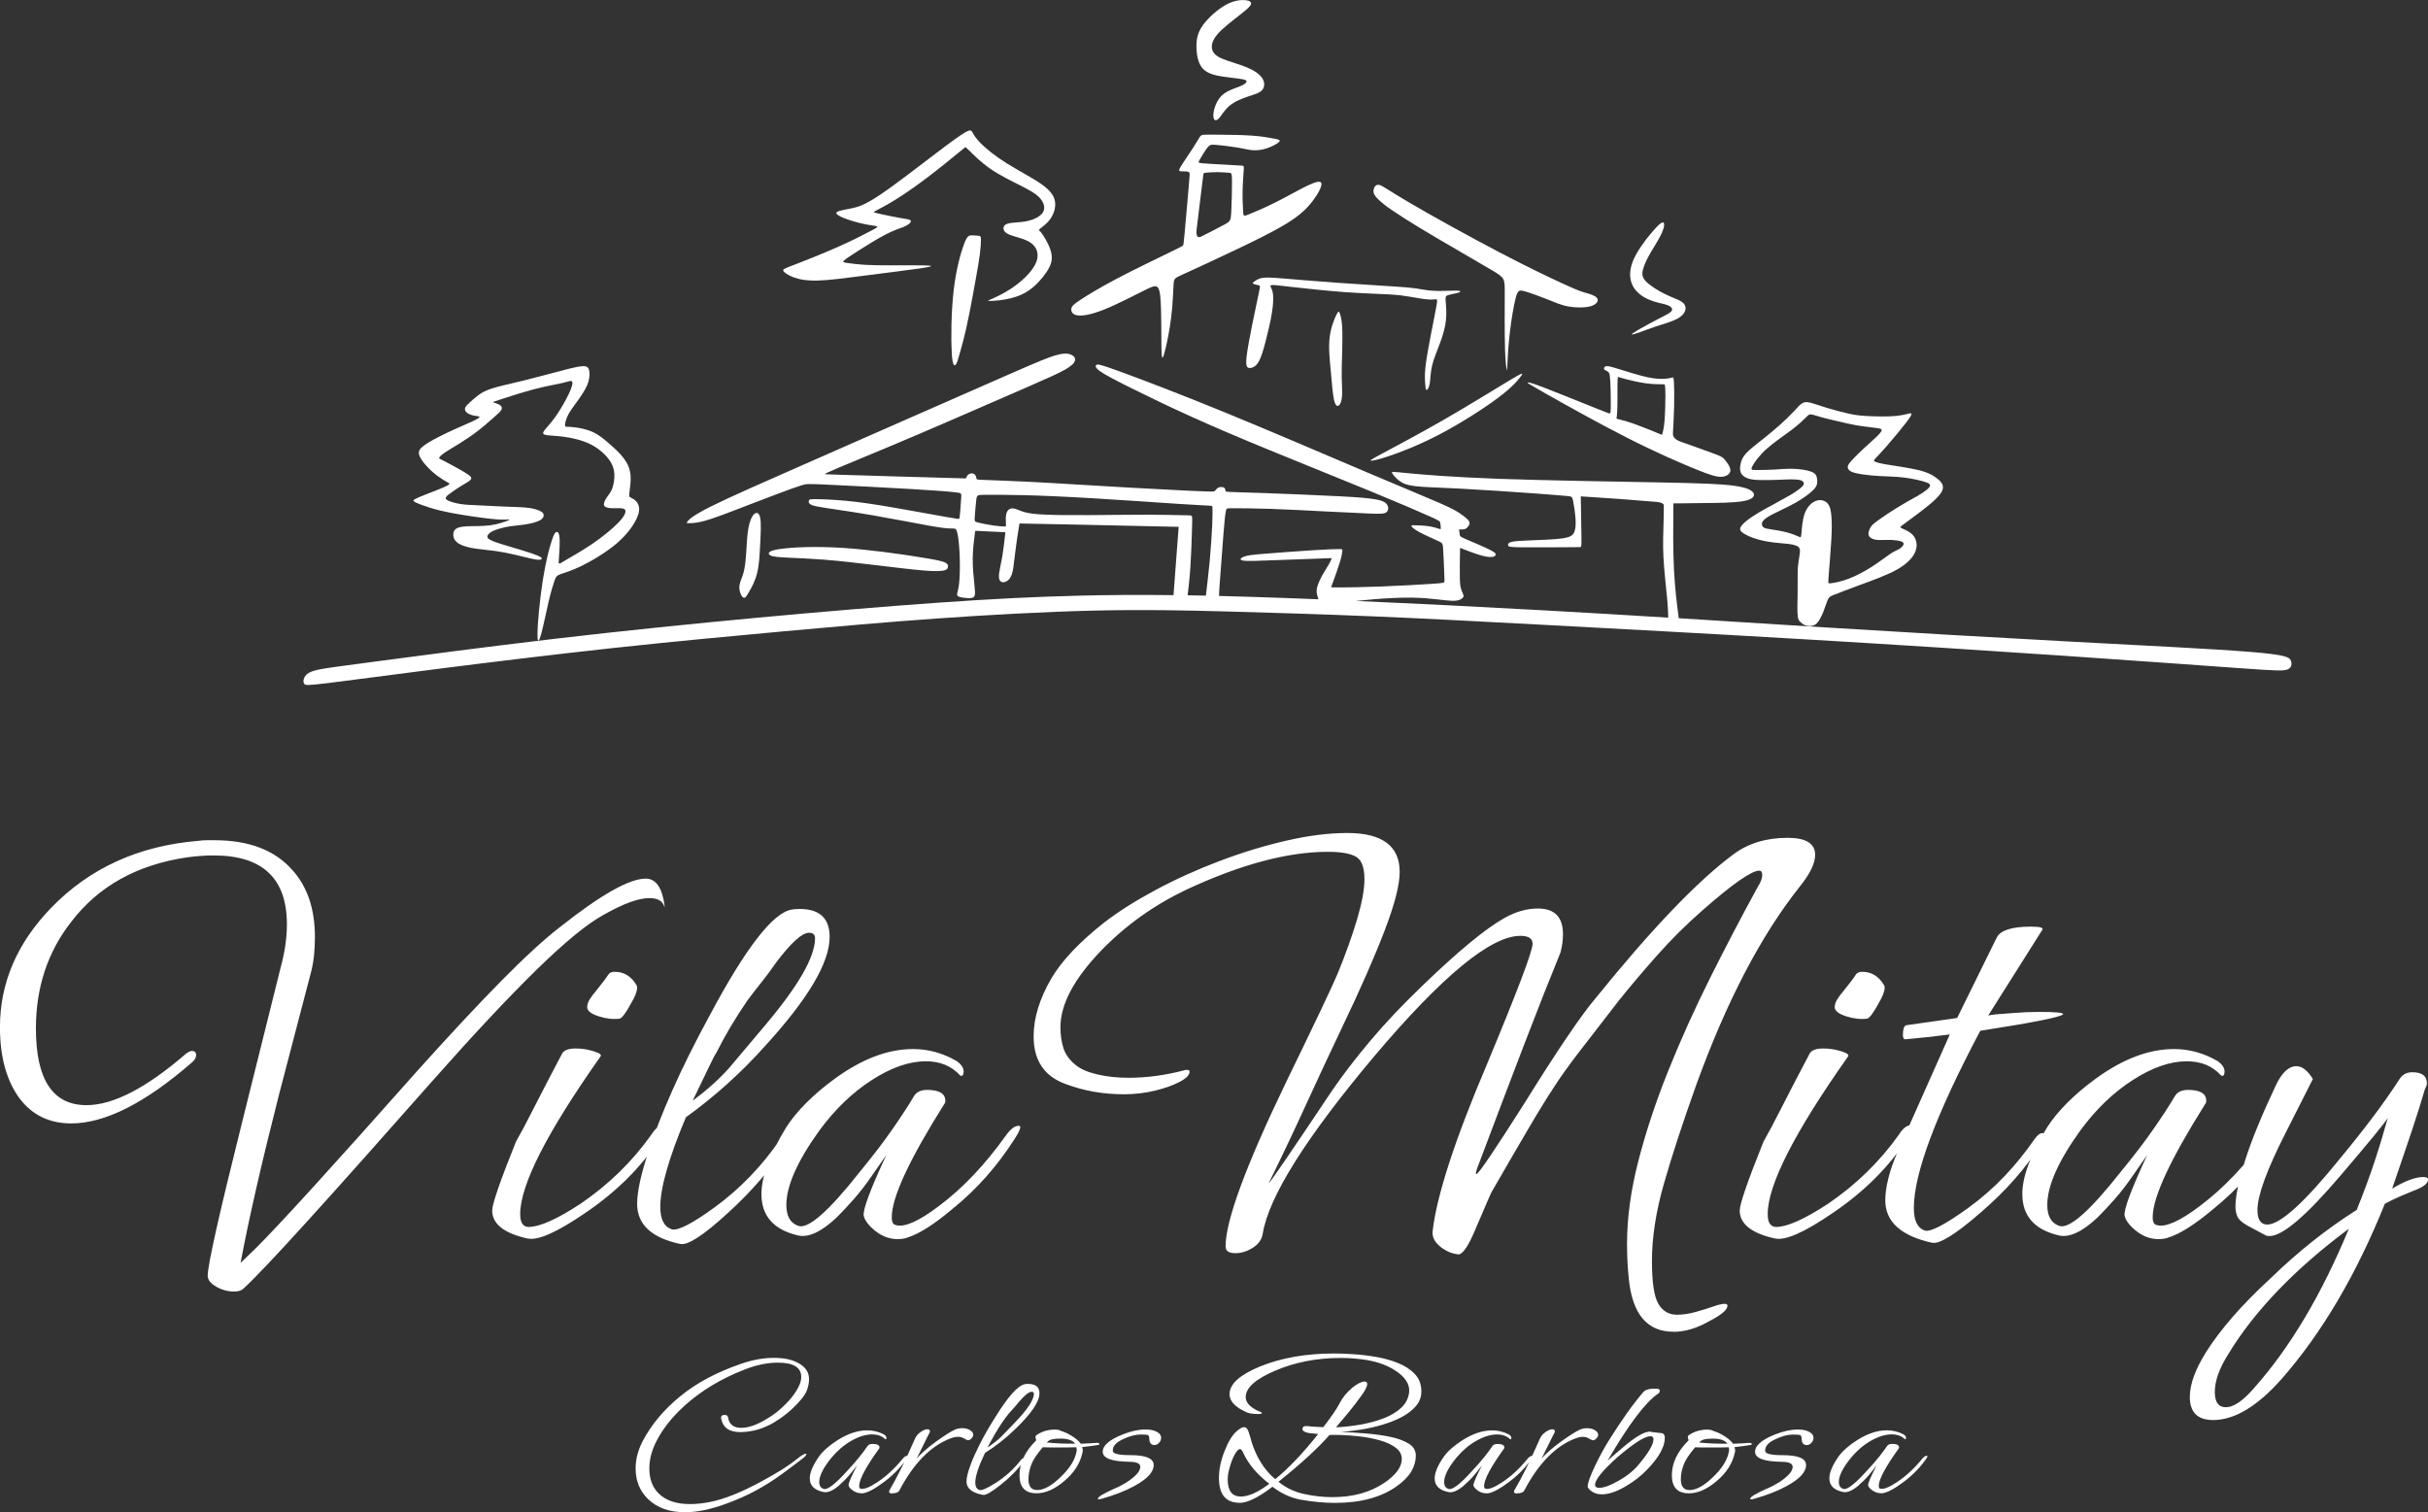 <?xml version="1.0" encoding="UTF-8"?>
<svg id="Camada_1" data-name="Camada 1" xmlns="http://www.w3.org/2000/svg" viewBox="0 0 648.94 404.21">
  <rect x="0" y="0" width="648.94" height="404.21" fill="#333333" stroke="none"/>
  <defs>
    <style>
      .cls-1, .cls-2 {
        fill: #fff;
        stroke-width: 0px;
      }

      .cls-2 {
        fill-rule: evenodd;
      }
    </style>
  </defs>
  <path class="cls-1" d="m594.89,376.16c2.06,0,4.56-1.68,7.49-5.05,9.66-10.85,18.13-25.07,25.4-42.66-14.44,10.75-25.18,21.92-32.24,33.54-2.39,3.8-3.58,7.16-3.58,10.09,0,2.71.98,4.07,2.93,4.07m-3.42,3.42c-4.12,0-6.19-2.06-6.19-6.19,0-3.36,1.46-7.38,4.4-12.05,1.85-2.93,4.21-6.05,7.08-9.36,2.88-3.31,6.32-6.81,10.34-10.5,7.16-6.95,14.76-12.97,22.79-18.07,1.84-4.56,3.45-8.9,4.8-13.02,1.36-4.12,2.52-7.98,3.5-11.56-.76,1.3-4.94,6.4-12.54,15.3-9.23,10.85-15.58,16.28-19.05,16.28-.43,0-.76-.05-.98-.16l-4.88-2.6c-1.52-.87-2.44-1.71-2.77-2.52-.33-.81-.49-1.66-.49-2.52,0-2.93.87-7.11,2.61-12.54,1.74-5.43,4.45-12.05,8.14-19.86,1.63-3.47,3.47-5.21,5.54-5.21,1.52,0,2.98,1.14,4.4,3.42l-7.16,14.16c-5.1,9.99-7.65,16.93-7.65,20.84,0,2.6.87,3.91,2.61,3.91,3.47,0,9.99-5.92,19.54-17.75,3.15-3.8,6.05-7.46,8.71-10.99,2.66-3.53,5.07-6.97,7.25-10.34.76-1.09,1.85-1.63,3.26-1.63,2.61,0,3.91.98,3.91,2.93,0,.43-.16.92-.49,1.47-.87,3.04-2.04,6.76-3.5,11.15-1.47,4.4-3.23,9.58-5.29,15.55,3.47-2.06,6.24-3.09,8.3-3.09.87,0,1.3.22,1.3.65,0,1.09-1.36,2.12-4.07,3.09-1.09.43-2.25.92-3.5,1.47-1.25.54-2.58,1.19-3.99,1.95-7.6,18.89-16.77,34.46-27.51,46.73-6.51,7.38-12.64,11.07-18.4,11.07Zm-14.49-48.35c-2.17,0-4.15-.71-5.94-2.12-1.79-1.41-2.85-2.77-3.18-4.07-.33-1.52,1.68-6.95,6.02-16.28l-3.74,5.37c-1.63,2.39-3.26,4.5-4.88,6.35-1.63,1.85-3.15,3.47-4.56,4.88-4.12,3.91-7.6,5.53-10.42,4.88-6.51-1.52-9.77-5.21-9.77-11.07,0-4.67,2.23-10.64,6.68-17.91,1.41-2.17,3.2-4.34,5.37-6.51,2.17-2.17,4.67-4.29,7.49-6.35,7.27-5.32,14.27-7.98,21-7.98,4.12,0,8.03,1.09,11.72,3.26,1.19.87,1.79,1.79,1.79,2.77,0,.76-.22,1.14-.65,1.14-.11,0-.22-.05-.33-.16-2.28-2.5-5.32-3.74-9.12-3.74-4.45,0-9.28,1.68-14.49,5.05-5.21,3.36-9.88,7.87-14,13.51-5.86,8.14-8.79,14.76-8.79,19.86,0,2.93,1.03,4.78,3.09,5.54,2.6,1.09,8.14-3.74,16.61-14.49,3.47-4.23,6.38-8.03,8.71-11.4,2.33-3.36,4.21-6.24,5.62-8.63.65-1.19,1.85-1.79,3.58-1.79,3.26,0,4.88.98,4.88,2.93,0,.33-.05.54-.16.65-9.44,14.98-14.16,25.13-14.16,30.44,0,1.3.38,2.01,1.14,2.12,2.28.65,6.08-1.03,11.4-5.05,6.4-4.78,12.43-11.12,18.07-19.05,1.19-1.63,2.28-2.44,3.26-2.44.33,0,.49.11.49.33,0,.54-.49,1.57-1.47,3.09-2.28,3.58-4.8,6.95-7.57,10.09-2.77,3.15-5.83,6.08-9.2,8.79-4.78,4.02-8.68,6.51-11.72,7.49-.76.33-1.68.49-2.77.49Zm-60.56.98c-8.36-1.84-12.54-5.64-12.54-11.4,0-1.63.27-3.55.81-5.78.54-2.23,1.41-4.69,2.6-7.41l13.84-31.1c-1.63.22-3.42.43-5.37.65-1.95.22-4.12.43-6.51.65-.43,0-.65-.38-.65-1.14,0-1.52.27-2.39.81-2.61l13.68-1.95,10.58-21.49c.98-1.95,4.02-2.93,9.12-2.93,2.39,0,3.42.27,3.09.81-2.39,3.8-4.8,7.62-7.24,11.48-2.44,3.85-4.86,7.68-7.25,11.48.33-.11,1.03-.22,2.12-.33,1.09-.11,2.5-.22,4.23-.33,1.3-.11,2.55-.19,3.74-.24,1.19-.05,2.33-.08,3.42-.08,4.56,0,6.73.22,6.51.65-.76.76-8.14,2.23-22.14,4.4-11.83,22.36-17.75,38.15-17.75,47.38,0,3.37.98,5.37,2.93,6.02,1.52.43,5.37-1.57,11.56-6.02,3.58-2.6,6.84-5.45,9.77-8.55,2.93-3.09,5.59-6.38,7.98-9.85.76-1.09,1.47-1.63,2.12-1.63.43,0,.65.22.65.65s-.27,1.09-.81,1.95c-4.12,6.62-9.61,12.86-16.44,18.72-6.62,5.75-10.91,8.41-12.86,7.98Zm-42-1.14c-6.3-1.41-9.44-3.91-9.44-7.49,0-1.74,2.12-7.87,6.35-18.4,1.19-2.06,2.79-5.07,4.8-9.04,2.01-3.96,4.53-8.82,7.57-14.57.54-.87,1.74-1.3,3.58-1.3,1.63,0,3.23.24,4.8.73,1.57.49,2.2.95,1.87,1.38-14.33,20.3-21.49,34.35-21.49,42.17,0,2.28.76,3.42,2.28,3.42,2.93,0,7.54-2.06,13.84-6.19,7.49-5.1,13.78-11.23,18.89-18.4,1.09-1.74,2.17-2.61,3.26-2.61.33,0,.49.16.49.49,0,.54-.49,1.57-1.47,3.09-4.78,7.49-11.4,14.11-19.86,19.86-7.6,5.21-12.75,7.49-15.47,6.84Zm24.58-58.77c-1.74.22-3.61,0-5.62-.65-2.01-.65-3.01-1.47-3.01-2.44,0-.65.22-1.33.65-2.03.43-.71.98-1.44,1.63-2.2,1.84-2.28,2.93-3.72,3.26-4.31.33-.6.92-.9,1.79-.9,2.5,0,4.45,1.19,5.86,3.58.11.11.16.33.16.65,0,.98-.54,2.39-1.63,4.23-1.41,2.6-2.44,3.96-3.09,4.07Zm-51.77,83.68c-6.95,0-10.91-4.67-11.88-14-.33-3.15-.49-6.3-.49-9.44,0-6.95,1-14.33,3.01-22.14,2.01-7.81,4.67-15.85,7.98-24.1,3.31-8.25,7.05-16.55,11.23-24.91,4.18-8.36,8.44-16.5,12.78-24.42.76-1.19,1.14-2.23,1.14-3.09,0-.76-.27-1.14-.81-1.14-2.06,0-7.11,3.53-15.14,10.58-4.34,3.8-8.41,7.84-12.21,12.13-3.8,4.29-7.22,8.33-10.26,12.13-4.12,5.32-7.62,9.85-10.5,13.59-2.88,3.75-5.07,6.81-6.59,9.2-1.95,2.93-4.31,6.76-7.08,11.48-2.77,4.72-6,10.28-9.69,16.69-.11.11-1.57,3.47-4.4,10.09-1.85,4.45-3.36,6.68-4.56,6.68-1.84-.22-3.5-.95-4.97-2.2-1.47-1.25-2.09-2.63-1.87-4.15.54-4.67,2.01-10.69,4.4-18.07,2.39-7.38,5.75-16.17,10.09-26.37,8.14-19.54,12.21-30.28,12.21-32.24,0-1.41-1.09-2.12-3.26-2.12-7.92,0-21,10.8-39.24,32.4-18.13,21.6-28,37.34-29.63,47.21-.22,1.52-1.09,2.77-2.6,3.74-1.52.98-3.09,1.47-4.72,1.47-1.74,0-2.61-.6-2.61-1.79,0-6.84,5.32-21.33,15.96-43.47,7.92-16.28,12.59-26.1,14-29.47,2.17-5.32,3.91-10.18,5.21-14.57,1.3-4.4,1.95-7.95,1.95-10.66,0-3.15-.76-5.16-2.28-6.02-1.52-.87-4.02-1.3-7.49-1.3-10.75,0-23.34,3.36-37.77,10.09-4.34,2.06-8.41,4.45-12.21,7.16-3.8,2.71-7.38,5.81-10.75,9.28-7.16,7.49-10.75,14.27-10.75,20.35,0,2.06.27,3.93.81,5.62.54,1.68,1.63,3.18,3.26,4.48,1.3,1.09,3.23,1.93,5.78,2.52,2.55.6,5.35.9,8.38.9,4.78,0,9.66-.65,14.65-1.95.22-.11.54-.16.98-.16s.65.16.65.49c0,.87-.87,1.76-2.61,2.69-1.74.92-3.93,1.71-6.59,2.36-2.66.65-5.45.98-8.38.98-5.53,0-10.75-.92-15.63-2.77-5.64-2.06-8.47-6.3-8.47-12.7,0-4.88,1.57-10.04,4.72-15.47,2.82-4.78,7.54-9.77,14.16-14.98,3.8-2.93,8.38-5.83,13.76-8.71,5.37-2.88,11.07-5.45,17.09-7.73,6.02-2.28,11.99-4.1,17.91-5.45,5.92-1.36,11.32-2.03,16.2-2.03,9.33,0,14,3.47,14,10.42,0,3.47-1.36,8.74-4.07,15.79-2.71,7.06-6.46,15.58-11.23,25.56-3.36,7.05-6.62,14.03-9.77,20.92-3.15,6.89-6.46,13.87-9.93,20.92.11.22,5.75-8.03,16.93-24.75,2.82-4.12,6.21-8.55,10.18-13.27,3.96-4.72,8.6-9.63,13.92-14.73,9.66-9.33,17.04-15.41,22.14-18.23,2.93-1.63,5.86-2.44,8.79-2.44,4.45,0,6.68,2.28,6.68,6.84,0,1.63-.22,3.26-.65,4.88-2.71,6.62-5.92,14.73-9.61,24.34-3.69,9.61-7.92,20.76-12.7,33.46-.22.65-.33,1.09-.33,1.3,0,.11.05.16.16.16.54,0,4.78-6.24,12.7-18.72,4.45-7.16,8.28-13.11,11.48-17.83,3.2-4.72,5.73-8.17,7.57-10.34,15.09-18.67,27.41-31.53,36.96-38.59,3.91-2.93,8.74-4.4,14.49-4.4,4.88,0,7.33,1.52,7.33,4.56,0,2.28-1.41,5.16-4.23,8.63-10.31,13.02-19.48,30.61-27.51,52.75-3.69,10.31-6.59,19.18-8.71,26.62-2.12,7.43-3.17,14.3-3.17,20.59,0,5.64.57,9.44,1.71,11.4,1.14,1.95,2.79,2.93,4.97,2.93,1.52,0,3.17-.24,4.97-.73,1.79-.49,3.77-1.11,5.94-1.87.43-.11.79-.19,1.06-.24.27-.05.52-.08.73-.08.54,0,.81.16.81.49,0,1.09-1.57,2.44-4.72,4.07-3.36,1.95-6.62,2.93-9.77,2.93Zm-207.25-24.75c-2.17,0-4.15-.71-5.94-2.12-1.79-1.41-2.85-2.77-3.18-4.07-.33-1.52,1.68-6.95,6.02-16.28l-3.74,5.37c-1.63,2.39-3.26,4.5-4.88,6.35-1.63,1.85-3.15,3.47-4.56,4.88-4.12,3.91-7.6,5.53-10.42,4.88-6.51-1.52-9.77-5.21-9.77-11.07,0-4.67,2.23-10.64,6.67-17.91,1.41-2.17,3.2-4.34,5.37-6.51,2.17-2.17,4.67-4.29,7.49-6.35,7.27-5.32,14.27-7.98,21-7.98,4.12,0,8.03,1.09,11.72,3.26,1.19.87,1.79,1.79,1.79,2.77,0,.76-.22,1.14-.65,1.14-.11,0-.22-.05-.33-.16-2.28-2.5-5.32-3.74-9.12-3.74-4.45,0-9.28,1.68-14.49,5.05-5.21,3.36-9.88,7.87-14,13.51-5.86,8.14-8.79,14.76-8.79,19.86,0,2.93,1.03,4.78,3.09,5.54,2.6,1.09,8.14-3.74,16.61-14.49,3.47-4.23,6.38-8.03,8.71-11.4,2.33-3.36,4.21-6.24,5.62-8.63.65-1.19,1.85-1.79,3.58-1.79,3.26,0,4.88.98,4.88,2.93,0,.33-.05.54-.16.65-9.44,14.98-14.16,25.13-14.16,30.44,0,1.3.38,2.01,1.14,2.12,2.28.65,6.08-1.03,11.4-5.05,6.4-4.78,12.43-11.12,18.07-19.05,1.19-1.63,2.28-2.44,3.26-2.44.33,0,.49.11.49.33,0,.54-.49,1.57-1.47,3.09-2.28,3.58-4.8,6.95-7.57,10.09-2.77,3.15-5.83,6.08-9.2,8.79-4.78,4.02-8.68,6.51-11.72,7.49-.76.33-1.68.49-2.77.49Zm-54.87-36.96c3.91-2.93,7.16-5.86,9.77-8.79l9.61-11.4c8.9-10.53,13.35-18.29,13.35-23.28,0-.98-.54-1.46-1.63-1.46-1.84,0-4.78,2.66-8.79,7.98-1.19,1.74-2.44,3.42-3.74,5.05-1.3,1.63-2.61,3.31-3.91,5.05-1.63,2.39-3.12,4.72-4.48,7-1.36,2.28-2.63,4.61-3.83,7-.33.43-1,1.74-2.04,3.91-1.03,2.17-2.47,5.16-4.31,8.95Zm-3.26,38.26c-7.71-1.63-11.56-5.21-11.56-10.75,0-3.26,1.03-7.98,3.09-14.16,1.52-4.67,3.61-10.01,6.27-16.04,2.66-6.02,6-12.73,10.01-20.11,9.66-18.13,16.99-27.57,21.98-28.33.43-.11,1.14-.16,2.12-.16,5.32,0,7.98,2.5,7.98,7.49,0,6.84-5.75,16.55-17.26,29.14-6.4,7.16-13.46,13.51-21.16,19.05-4.56,10.85-6.84,18.83-6.84,23.93,0,3.36,1.03,5.37,3.09,6.02,1.63.43,5.43-1.52,11.4-5.86,6.84-4.99,12.7-11.07,17.58-18.23.76-1.09,1.46-1.63,2.12-1.63.43,0,.65.22.65.65s-.27,1.09-.81,1.95c-4.12,6.62-9.5,12.92-16.12,18.89-6.4,5.86-10.58,8.57-12.54,8.14Zm-40.86-1.46c-6.3-1.41-9.44-3.91-9.44-7.49,0-1.74,2.12-7.87,6.35-18.4,1.19-2.06,2.79-5.07,4.8-9.04,2.01-3.96,4.53-8.82,7.57-14.57.54-.87,1.74-1.3,3.58-1.3,1.63,0,3.23.24,4.8.73,1.57.49,2.2.95,1.87,1.38-14.33,20.3-21.49,34.35-21.49,42.17,0,2.28.76,3.42,2.28,3.42,2.93,0,7.54-2.06,13.84-6.19,7.49-5.1,13.78-11.23,18.89-18.4,1.09-1.74,2.17-2.61,3.26-2.61.33,0,.49.16.49.49,0,.54-.49,1.57-1.47,3.09-4.78,7.49-11.4,14.11-19.86,19.86-7.6,5.21-12.75,7.49-15.47,6.84Zm24.58-58.77c-1.74.22-3.61,0-5.62-.65-2.01-.65-3.01-1.47-3.01-2.44,0-.65.22-1.33.65-2.03.43-.71.98-1.44,1.63-2.2,1.84-2.28,2.93-3.72,3.26-4.31.33-.6.92-.9,1.79-.9,2.5,0,4.45,1.19,5.86,3.58.11.11.16.33.16.65,0,.98-.54,2.39-1.63,4.23-1.41,2.6-2.44,3.96-3.09,4.07Zm-103.06,72.94c-1.63,0-3.2-.43-4.72-1.3-1.52-.87-2.28-1.84-2.28-2.93,0-2.82,3.09-16.61,9.28-41.35l10.26-41.19c1.09-4.02,1.63-7.81,1.63-11.4,0-12.26-6.51-18.4-19.54-18.4-2.17,0-4.5.16-7,.49-13.46,1.95-23.82,7.71-31.1,17.26-6.3,8.03-9.44,17.53-9.44,28.49,0,13.68,4.5,20.51,13.51,20.51,7.16,0,16.06-4.61,26.7-13.84.65-.43,1.14-.65,1.47-.65.76,0,1.14.38,1.14,1.14,0,.65-.38,1.3-1.14,1.95-12.48,10.85-23.23,16.28-32.24,16.28-5.75,0-10.31-2.17-13.68-6.51-3.58-4.78-5.37-11.18-5.37-19.21,0-11.83,4.56-22.47,13.68-31.91,10.31-10.64,23.44-16.61,39.4-17.91.76-.11,1.47-.16,2.12-.16h2.12c9.23,0,16.17,2.66,20.84,7.98,4.02,4.45,6.02,10.42,6.02,17.91,0,1.63-.08,3.26-.24,4.88-.16,1.63-.46,3.26-.9,4.88l-8.47,32.4c-4.67,18.34-8.09,33.32-10.26,44.93l4.23-4.07c3.15-3.15,8.3-8.66,15.47-16.52,7.16-7.87,16.28-18.04,27.35-30.53,8.57-9.55,16.04-17.56,22.39-24.01,6.35-6.46,11.69-11.37,16.04-14.73,10.85-8.57,18.45-12.86,22.79-12.86,2.71,0,4.4,2.39,5.05,7.16v.49c-.43-1.63-1.79-2.44-4.07-2.44-2.93,0-7.05,1.52-12.37,4.56-4.34,2.39-10.28,7.27-17.83,14.65-7.54,7.38-16.74,17.2-27.6,29.47-13.89,15.74-25.04,28.25-33.46,37.53-8.41,9.28-14.14,15.33-17.18,18.15-.54.54-1.41.81-2.6.81Z"/>
  <path class="cls-1" d="m502.76,399.14c-.82,0-1.57-.23-2.25-.7-.68-.47-1.08-.92-1.2-1.35-.12-.5.64-2.3,2.28-5.39l-1.42,1.78c-.62.79-1.23,1.49-1.85,2.1-.62.61-1.19,1.15-1.73,1.62-1.56,1.29-2.88,1.83-3.95,1.62-2.47-.5-3.7-1.73-3.7-3.67,0-1.55.84-3.52,2.53-5.93.53-.72,1.21-1.44,2.04-2.16.82-.72,1.77-1.42,2.84-2.1,2.76-1.76,5.41-2.64,7.96-2.64,1.56,0,3.04.36,4.44,1.08.45.29.68.59.68.92,0,.25-.08.38-.25.38-.04,0-.08-.02-.12-.05-.86-.83-2.02-1.24-3.46-1.24-1.69,0-3.52.56-5.49,1.67-1.97,1.11-3.74,2.61-5.31,4.48-2.22,2.7-3.33,4.89-3.33,6.58,0,.97.39,1.58,1.17,1.83.99.36,3.08-1.24,6.29-4.8,1.32-1.4,2.42-2.66,3.3-3.77.88-1.11,1.59-2.07,2.13-2.86.25-.4.7-.59,1.36-.59,1.23,0,1.85.32,1.85.97,0,.11-.02.18-.06.22-3.58,4.96-5.37,8.32-5.37,10.08,0,.43.14.66.43.7.86.22,2.3-.34,4.32-1.67,2.43-1.58,4.71-3.68,6.85-6.31.45-.54.86-.81,1.23-.81.12,0,.18.04.18.11,0,.18-.18.52-.56,1.03-.86,1.19-1.82,2.3-2.87,3.34-1.05,1.04-2.21,2.01-3.49,2.91-1.81,1.33-3.29,2.16-4.44,2.48-.29.11-.64.16-1.05.16m-34.71,1.62c-.16,0-.25-.05-.25-.16,0-.47,1.4-1.33,4.2-2.59.7-.29,1.34-.58,1.91-.89.58-.31,1.07-.58,1.48-.84,2.51-1.62,3.76-3.02,3.76-4.21,0-.9-1.01-1.35-3.02-1.35-4.69-.07-7.04-.97-7.04-2.7,0-.76.37-1.47,1.11-2.16.86-.86,2.3-1.69,4.32-2.48,2.18-.86,4.18-1.29,5.99-1.29,1.61,0,2.82.34,3.64,1.03.37.32.56.72.56,1.19,0,.5-.18.95-.56,1.35-.37.4-.78.59-1.23.59-.82,0-1.28-.48-1.36-1.46,0-.68-.12-1.08-.37-1.19-.25-.11-.9-.16-1.97-.16-1.36,0-2.88.4-4.57,1.19-2.02.9-2.96,1.98-2.84,3.24.08.72,1.65,1.08,4.69,1.08,4.16,0,6.23.88,6.23,2.64,0,1.91-1.79,3.81-5.37,5.72-2.26,1.22-5.02,2.3-8.27,3.23-.45.14-.8.22-1.05.22Zm-16.5-2.48c1.81,0,3.89-1.13,6.23-3.4,2.39-2.26,3.8-4.46,4.26-6.58.04-.18.07-.33.09-.46.02-.13.03-.24.03-.35,0-.22-.04-.43-.12-.65-.78.04-1.58.05-2.41.05h-4.72c-.68,0-1.29-.02-1.82-.05-1.65,1.94-2.67,3.5-3.09,4.69-.49,1.33-.74,2.61-.74,3.83,0,1.94.76,2.91,2.28,2.91Zm10.18-12.4c-.66-.9-1.95-1.35-3.89-1.35-1.48,0-2.45.14-2.9.43-.12.04-.25.11-.37.22-.12.11-.27.23-.43.38,2.3.25,4.83.36,7.59.32Zm-10.37,13.26c-3,0-4.5-1.62-4.5-4.85s1.48-6.33,4.44-9.27c.04-.04.02-.17-.06-.4-.08-.23-.12-.4-.12-.51,0-.22.08-.38.25-.49,1.44-1.01,3.13-1.51,5.06-1.51.54,0,.97.09,1.3.27.41.14.8.29,1.17.43.37.14.72.31,1.05.49,1.56.83,2.65,1.69,3.27,2.59,1.03-.04,1.89-.07,2.59-.11.7-.04,1.23-.07,1.6-.11h.25c.37,0,.56.13.56.38,0,.07-.08.13-.25.16-.45.07-1.04.16-1.76.27-.72.11-1.59.22-2.62.32.12.25.18.54.18.86,0,.25-.02.43-.06.54-.62,2.91-2.24,5.46-4.87,7.66-2.55,2.19-5.04,3.29-7.47,3.29Zm-23.97-1.46c1.28,0,2.98-.61,5.12-1.83,1.11-.61,2.12-1.28,3.02-2,.91-.72,1.69-1.47,2.35-2.26,2.71-3.2,4.07-5.5,4.07-6.9,0-.54-.27-.81-.8-.81-1.52,0-4.44,1.85-8.76,5.55-4.03,3.59-6.05,6.07-6.05,7.44,0,.54.35.81,1.05.81Zm.74,1.73c-1.6,0-2.84-.59-3.7-1.78-.04-.04-.06-.16-.06-.38,0-.86.64-2.64,1.91-5.34.58-1.22,1.16-2.38,1.76-3.48.6-1.1,1.2-2.15,1.82-3.15,3.46-5.57,6.58-9.97,9.38-13.21.66-.72,1.91-1.01,3.76-.86.41.04.62.2.62.49,0,.4-.14.66-.43.81-3.37,2.26-7.88,8.23-13.51,17.9.21-.18.66-.58,1.36-1.19.7-.61,1.69-1.46,2.96-2.53,3.21-2.7,5.53-4.04,6.97-4.04.29.07.68.14,1.17.19.49.05,1.07.12,1.73.19.74,0,1.11.43,1.11,1.29,0,2.41-1.6,5.27-4.81,8.57-1.65,1.69-3.52,3.15-5.62,4.37-2.43,1.44-4.57,2.16-6.42,2.16Zm-22.61-.22c-.58,0-.86-.16-.86-.49,0-.04.04-.16.12-.38,1.93-3.24,4.22-7.85,6.85-13.86.29-.65.78-1.21,1.48-1.7.7-.49,1.3-.73,1.79-.73.54,0,.76.25.68.75-.41.76-.91,1.73-1.48,2.91-.58,1.19-1.25,2.57-2.04,4.15,1.15-1.33,2.86-2.82,5.12-4.48,1.15-.83,2.15-1.51,2.99-2.05.84-.54,1.55-.93,2.13-1.19.58-.25,1.21-.38,1.91-.38.82,0,1.52.18,2.1.54.58.36.86.77.86,1.24,0,.29-.15.6-.46.94-.31.34-.63.51-.96.51-.16,0-.5-.15-1.02-.46-.51-.31-1.06-.46-1.64-.46-.62,0-1.34.16-2.16.48-5.22,2.05-9.73,6.67-13.51,13.86-.25.5-.88.76-1.91.76Zm-8.23-.05c-.82,0-1.57-.23-2.25-.7-.68-.47-1.08-.92-1.2-1.35-.12-.5.64-2.3,2.28-5.39l-1.42,1.78c-.62.79-1.23,1.49-1.85,2.1-.62.61-1.19,1.15-1.73,1.62-1.56,1.29-2.88,1.83-3.95,1.62-2.47-.5-3.7-1.73-3.7-3.67,0-1.55.84-3.52,2.53-5.93.53-.72,1.21-1.44,2.04-2.16.82-.72,1.77-1.42,2.84-2.1,2.76-1.76,5.41-2.64,7.96-2.64,1.56,0,3.04.36,4.44,1.08.45.29.68.59.68.92,0,.25-.08.38-.25.38-.04,0-.08-.02-.12-.05-.86-.83-2.02-1.24-3.46-1.24-1.69,0-3.52.56-5.49,1.67-1.97,1.11-3.74,2.61-5.31,4.48-2.22,2.7-3.33,4.89-3.33,6.58,0,.97.39,1.58,1.17,1.83.99.36,3.09-1.24,6.29-4.8,1.32-1.4,2.42-2.66,3.3-3.77.88-1.11,1.59-2.07,2.13-2.86.25-.4.7-.59,1.36-.59,1.23,0,1.85.32,1.85.97,0,.11-.02.18-.06.22-3.58,4.96-5.37,8.32-5.37,10.08,0,.43.14.66.43.7.86.22,2.3-.34,4.32-1.67,2.43-1.58,4.71-3.68,6.85-6.31.45-.54.86-.81,1.23-.81.12,0,.19.04.19.11,0,.18-.19.52-.56,1.03-.86,1.19-1.82,2.3-2.87,3.34-1.05,1.04-2.21,2.01-3.49,2.91-1.81,1.33-3.29,2.16-4.44,2.48-.29.11-.64.16-1.05.16Zm-65.62.86c2.06,0,4.59-1.13,7.59-3.4-3.37-2.62-5.72-5.45-7.04-8.46-.25-.54-.51-.81-.8-.81-.49,0-1.09.74-1.79,2.21-.54,1.22-.97,2.59-1.3,4.1-.12.58-.18,1.17-.18,1.78,0,3.06,1.17,4.58,3.52,4.58Zm24.56.16c5.35,0,9.89-1.24,13.64-3.72,3.21-2.16,4.81-4.31,4.81-6.47,0-1.22-.56-2.25-1.7-3.07-1.13-.83-2.55-1.47-4.26-1.94-1.71-.47-3.48-.81-5.31-1.02-1.83-.22-3.49-.34-4.97-.38-1.48-.04-2.51-.04-3.09,0-1.44,1.65-3.29,3.52-5.55,5.61-2.26,2.08-4.96,4.39-8.08,6.9,2.02,1.62,4.28,2.7,6.79,3.24,2.59.58,5.16.86,7.71.86Zm-24.93,1.51c-3.66,0-5.49-2.21-5.49-6.63,0-2.3.51-4.73,1.54-7.28.95-2.44,2.04-4.21,3.27-5.28.78-.68,1.42-1.02,1.91-1.02.54,0,.95.44,1.23,1.32.29.88.56,1.79.8,2.72,1.32,4.13,3.41,7.42,6.29,9.87,3.62-2.95,7.45-6.97,11.48-12.08l-2.59-.27c-1.07-.22-1.6-.58-1.6-1.08,0-.61.49-.86,1.48-.75.45.07,1.02.13,1.7.16.68.04,1.47.07,2.38.11,1.03-1.33,1.9-2.52,2.62-3.56.72-1.04,1.29-1.96,1.7-2.75.78-1.55,1.93-2.97,3.46-4.26,1.36-1.08,2.45-1.62,3.27-1.62.45,0,.68.22.68.65,0,.72-.6,1.87-1.79,3.45-.95,1.33-1.97,2.67-3.09,4.02-1.11,1.35-2.26,2.72-3.46,4.12,2.22-.11,4.44-.36,6.66-.75,2.22-.4,4.28-.96,6.17-1.7,1.89-.74,3.44-1.68,4.66-2.83,1.21-1.15,1.9-2.55,2.07-4.21.08-1.04-.19-2.03-.8-2.97-.62-.93-1.52-1.8-2.72-2.59-2.67-1.87-6.38-2.98-11.11-3.34-1.15-.11-2.37-.16-3.64-.16-6.38,0-12.22,1.13-17.52,3.4-5.27,2.23-7.9,4.58-7.9,7.06,0,1.37,1.03,2.57,3.09,3.61.82.29,1.23.5,1.23.65,0,.18-.33.27-.99.27-1.19,0-2.16-.13-2.9-.38-3.17-1.37-4.75-3-4.75-4.91,0-2.7,2.7-5.16,8.08-7.39,5.72-2.34,12.36-3.5,19.93-3.5,1.4,0,3.09.06,5.06.19,1.98.13,4.01.37,6.11.73,2.1.36,4.06.91,5.89,1.65,1.83.74,3.32,1.72,4.47,2.94,1.15,1.22,1.73,2.77,1.73,4.64,0,1.47-.48,2.78-1.45,3.91-.97,1.13-2.24,2.11-3.82,2.94-1.58.83-3.33,1.52-5.25,2.08-1.91.56-3.83.99-5.74,1.29-1.91.31-3.65.49-5.21.57,2.06.11,4.24.25,6.54.43,2.3.18,4.47.48,6.51.89,2.04.41,3.7,1.02,5,1.81,1.3.79,1.94,1.87,1.94,3.24,0,1.44-.4,2.84-1.2,4.21-.8,1.37-2.09,2.68-3.86,3.94-4.15,2.98-9.67,4.48-16.54,4.48-1.44,0-2.93-.07-4.47-.22-1.54-.14-3.14-.36-4.78-.65-2.63-.5-5.12-1.65-7.47-3.45-3.74,2.88-6.69,4.31-8.82,4.31Zm-37.61-.92c-.16,0-.25-.05-.25-.16,0-.47,1.4-1.33,4.2-2.59.7-.29,1.34-.58,1.91-.89.58-.31,1.07-.58,1.48-.84,2.51-1.62,3.76-3.02,3.76-4.21,0-.9-1.01-1.35-3.02-1.35-4.69-.07-7.03-.97-7.03-2.7,0-.76.37-1.47,1.11-2.16.86-.86,2.3-1.69,4.32-2.48,2.18-.86,4.18-1.29,5.99-1.29,1.61,0,2.82.34,3.64,1.03.37.32.56.72.56,1.19,0,.5-.18.95-.56,1.35-.37.4-.78.59-1.23.59-.82,0-1.28-.48-1.36-1.46,0-.68-.12-1.08-.37-1.19-.25-.11-.91-.16-1.98-.16-1.36,0-2.88.4-4.57,1.19-2.02.9-2.96,1.98-2.84,3.24.08.72,1.65,1.08,4.69,1.08,4.16,0,6.23.88,6.23,2.64,0,1.91-1.79,3.81-5.37,5.72-2.26,1.22-5.02,2.3-8.27,3.23-.45.14-.8.22-1.05.22Zm-16.5-2.48c1.81,0,3.89-1.13,6.23-3.4,2.39-2.26,3.8-4.46,4.26-6.58.04-.18.07-.33.09-.46.02-.13.03-.24.03-.35,0-.22-.04-.43-.12-.65-.78.04-1.58.05-2.41.05h-4.72c-.68,0-1.29-.02-1.82-.05-1.65,1.94-2.67,3.5-3.09,4.69-.49,1.33-.74,2.61-.74,3.83,0,1.94.76,2.91,2.28,2.91Zm10.18-12.4c-.66-.9-1.95-1.35-3.89-1.35-1.48,0-2.45.14-2.9.43-.12.04-.25.11-.37.22-.12.11-.27.23-.43.38,2.3.25,4.83.36,7.59.32Zm-10.37,13.26c-3,0-4.5-1.62-4.5-4.85s1.48-6.33,4.44-9.27c.04-.04.02-.17-.06-.4-.08-.23-.12-.4-.12-.51,0-.22.08-.38.25-.49,1.44-1.01,3.13-1.51,5.06-1.51.53,0,.97.09,1.3.27.41.14.8.29,1.17.43.37.14.72.31,1.05.49,1.56.83,2.65,1.69,3.27,2.59,1.03-.04,1.89-.07,2.59-.11.7-.04,1.23-.07,1.6-.11h.25c.37,0,.56.13.56.38,0,.07-.08.13-.25.16-.45.07-1.04.16-1.76.27-.72.11-1.59.22-2.62.32.12.25.18.54.18.86,0,.25-.02.43-.06.54-.62,2.91-2.24,5.46-4.87,7.66-2.55,2.19-5.04,3.29-7.47,3.29Zm-13.05-12.24c1.48-.97,2.71-1.94,3.7-2.91l3.64-3.77c3.37-3.49,5.06-6.06,5.06-7.71,0-.32-.21-.49-.62-.49-.7,0-1.81.88-3.33,2.64-.45.58-.93,1.13-1.42,1.67-.49.54-.99,1.1-1.48,1.67-.62.79-1.18,1.56-1.7,2.32-.52.75-1,1.53-1.45,2.32-.12.14-.38.58-.77,1.29-.39.72-.94,1.71-1.64,2.97Zm-1.23,12.67c-2.92-.54-4.38-1.73-4.38-3.56,0-1.08.39-2.64,1.17-4.69.58-1.55,1.37-3.32,2.38-5.31,1.01-2,2.27-4.22,3.8-6.66,3.66-6,6.44-9.13,8.33-9.38.16-.04.43-.05.8-.05,2.02,0,3.02.83,3.02,2.48,0,2.26-2.18,5.48-6.54,9.65-2.43,2.37-5.1,4.48-8.02,6.31-1.73,3.59-2.59,6.24-2.59,7.93,0,1.11.39,1.78,1.17,1.99.62.14,2.06-.5,4.32-1.94,2.59-1.65,4.81-3.67,6.66-6.04.29-.36.56-.54.8-.54.16,0,.25.07.25.22s-.1.36-.31.65c-1.56,2.19-3.6,4.28-6.11,6.25-2.43,1.94-4.01,2.84-4.75,2.7Zm-24.22-.38c-.58,0-.86-.16-.86-.49,0-.04.04-.16.12-.38,1.93-3.24,4.22-7.85,6.85-13.86.29-.65.78-1.21,1.48-1.7.7-.49,1.3-.73,1.79-.73.53,0,.76.25.68.75-.41.76-.91,1.73-1.48,2.91-.57,1.19-1.25,2.57-2.04,4.15,1.15-1.33,2.86-2.82,5.12-4.48,1.15-.83,2.15-1.51,2.99-2.05.84-.54,1.55-.93,2.13-1.19.58-.25,1.21-.38,1.91-.38.82,0,1.52.18,2.1.54.58.36.86.77.86,1.24,0,.29-.15.6-.46.94-.31.34-.63.51-.96.51-.16,0-.5-.15-1.02-.46-.51-.31-1.06-.46-1.64-.46-.62,0-1.34.16-2.16.48-5.22,2.05-9.73,6.67-13.51,13.86-.25.5-.89.76-1.91.76Zm-8.23-.05c-.82,0-1.57-.23-2.25-.7-.68-.47-1.08-.92-1.2-1.35-.12-.5.64-2.3,2.28-5.39l-1.42,1.78c-.62.79-1.23,1.49-1.85,2.1-.62.61-1.19,1.15-1.73,1.62-1.56,1.29-2.88,1.83-3.95,1.62-2.47-.5-3.7-1.73-3.7-3.67,0-1.55.84-3.52,2.53-5.93.53-.72,1.21-1.44,2.04-2.16.82-.72,1.77-1.42,2.84-2.1,2.76-1.76,5.41-2.64,7.96-2.64,1.56,0,3.04.36,4.44,1.08.45.29.68.59.68.92,0,.25-.08.38-.25.38-.04,0-.08-.02-.12-.05-.86-.83-2.02-1.24-3.46-1.24-1.69,0-3.52.56-5.49,1.67-1.97,1.11-3.74,2.61-5.31,4.48-2.22,2.7-3.33,4.89-3.33,6.58,0,.97.39,1.58,1.17,1.83.99.36,3.08-1.24,6.29-4.8,1.32-1.4,2.42-2.66,3.3-3.77.89-1.11,1.59-2.07,2.13-2.86.25-.4.7-.59,1.36-.59,1.23,0,1.85.32,1.85.97,0,.11-.02.18-.06.22-3.58,4.96-5.37,8.32-5.37,10.08,0,.43.14.66.43.7.86.22,2.3-.34,4.32-1.67,2.43-1.58,4.71-3.68,6.85-6.31.45-.54.86-.81,1.23-.81.12,0,.18.04.18.11,0,.18-.18.52-.56,1.03-.86,1.19-1.82,2.3-2.87,3.34-1.05,1.04-2.21,2.01-3.49,2.91-1.81,1.33-3.29,2.16-4.44,2.48-.29.11-.64.16-1.05.16Zm-47.23,5.07c-4.11,0-7.38-1.17-9.81-3.51-2.22-2.16-3.33-4.89-3.33-8.2,0-2.44.64-4.89,1.91-7.33,2.3-4.38,5.63-8.36,9.97-11.92,4.34-3.56,9.74-6.45,16.2-8.68,3.09-1.08,6.05-1.62,8.89-1.62s5.06.51,6.79,1.54c1.73,1.02,2.59,2.4,2.59,4.12,0,.86-.15,1.77-.46,2.72-.31.95-.94,1.95-1.88,2.99-2.26,2.62-4.92,4.76-7.96,6.42-1.56.79-3.01,1.33-4.35,1.62-1.34.29-2.6.43-3.79.43-2.92,0-4.61-1.22-5.06-3.67v-.22c0-.47.31-.7.93-.7.58,0,.89.23.93.7.33,1.83,1.48,2.75,3.46,2.75s4.15-.75,6.66-2.26c1.32-.75,2.51-1.59,3.58-2.51,1.07-.92,2.06-1.9,2.96-2.94,1.93-2.34,2.9-4.3,2.9-5.88,0-2.55-2.08-3.83-6.23-3.83-2.84,0-5.8.61-8.89,1.83-3.13,1.22-6.03,2.63-8.7,4.23-2.67,1.6-5.12,3.41-7.34,5.42-3.37,3.05-5.9,6.25-7.59,9.6-1.23,2.41-1.85,4.82-1.85,7.23,0,2.77.82,4.98,2.47,6.63,1.93,1.91,4.73,2.86,8.39,2.86.78,0,1.6-.04,2.47-.13.86-.09,1.77-.22,2.72-.4,3.91-.75,8.56-2.61,13.95-5.55,4.2-2.26,7.26-4.19,9.2-5.77,1.32-1.08,2.2-1.62,2.65-1.62.08,0,.12.04.12.11,0,.25-.27.59-.8,1.03-2.02,1.55-3.78,2.88-5.31,3.99-1.52,1.11-2.78,1.98-3.76,2.59-2.39,1.51-4.74,2.79-7.07,3.83-2.32,1.04-4.62,1.92-6.88,2.64-3.13.97-6.01,1.46-8.64,1.46Z"/>
  <path class="cls-2" d="m369.66,121.11c3.31-1.78,9.61-5.1,16.35-8.98,6.73-3.88,13.9-8.33,17.51-10.49,3.61-2.16,3.67-2.05,2.97-1.07-.7.97-2.16,2.81-6.05,5.73-3.88,2.92-10.19,6.94-15.78,9.86-5.59,2.92-10.46,4.76-13.5,5.77-3.04,1.02-4.24,1.22-4.69,1.2-.44-.01-.13-.24,3.18-2.02m62.59-11.12c.09-1.86.07-5.58.07-7.43q0-1.86.22-1.78c.23.07.69.22,1.99.56,1.3.33,3.44.85,5.32,1.11,1.87.26,3.47.26,4.27.27.81,0,.82.02.87.26.05.24.14.71.14,2.55,0,1.83-.07,5.03-.24,7.04-.17,2.01-.43,2.84-.56,3.26l-.13.42-.3-.13c-.3-.13-.91-.39-2.29-.95-1.38-.56-3.54-1.41-5.09-1.96-1.55-.55-2.51-.8-3.2-.97-.69-.17-1.11-.27-1.23-.32-.12-.05.07-.05.15-1.91Zm-19.04-4.75c4.67,2.65,13.77,7.75,21.56,11.71,7.78,3.96,14.25,6.76,18.33,8.42,4.08,1.66,5.78,2.17,7.1,2.07,1.33-.09,2.29-.79,2.3-1.73,0-.94-.93-2.13-1.48-2.8-.55-.67-.7-.82-2.96-1.67s-6.63-2.39-8.82-3.17q-2.19-.77-2.1-2.24c.08-1.47.25-4.41.32-7.18.07-2.77.03-5.37-.06-6.63-.08-1.26-.22-1.19-.5-1.09-.28.09-.72.21-1.66.29-.94.08-2.39.14-4.77-.36-2.37-.5-5.67-1.55-7.75-2.2-2.08-.64-2.95-.87-3.44-.78-.49.08-.6.48-.55.73.06.24.28.34.55.46.26.12.57.27.74.56.18.28.24.7.29,1.25.06.56.11,1.25.16,2.9.05,1.65.08,4.25.05,5.54-.04,1.29-.15,1.27-.52,1.15-.37-.12-.99-.35-4.52-1.77-3.53-1.42-9.98-4.04-13.37-5.32-3.39-1.28-3.73-1.22-3.78-1.1-.05.12.2.31,4.87,2.96Zm-56.66,1.59c-.36-1.62-.57-4.61-.86-7.66-.28-3.06-.63-6.18-.31-8.91.31-2.73,1.29-5.07,1.84-6.16.55-1.08.68-.91.89-.34.21.57.49,1.55.61,3.45.12,1.9.08,4.72.01,7.14s-.15,4.47-.12,6.4c.03,1.93.18,3.75.09,5.1-.1,1.34-.44,2.21-.87,2.53-.42.31-.92.08-1.28-1.54Zm-30.87-75.06c.67-.67,1.51-2.28,2.91-3.47,1.4-1.19,3.38-1.96,5.05-2.52,1.66-.56,3.01-.9,3.71-1.71.7-.8.76-2.06.01-3.2-.75-1.13-2.29-2.14-4.36-2.97-2.06-.83-4.65-1.49-6.32-2.21-1.68-.72-2.45-1.49-2.7-2.55-.24-1.06.04-2.41,1.53-4.1,1.49-1.69,4.19-3.73,5.98-5.13,1.79-1.41,2.68-2.18,2.87-2.77.19-.59-.33-.99-1.51-1.1-1.18-.11-3.01.06-5.16,1.23-2.15,1.18-4.62,3.35-6.05,5.29-1.43,1.94-1.84,3.63-1.85,5.72-.01,2.09.36,4.59,1.69,6.05,1.33,1.46,3.63,1.89,5.71,2.19,2.08.3,3.94.47,4.95.67,1,.2,1.15.43,1,.73-.14.3-.57.67-1.65,1.12-1.08.44-2.8.96-4.04,1.79-1.25.83-2.02,1.98-2.52,3.21-.5,1.23-.73,2.55-.59,3.34.14.79.66,1.05,1.33.37Zm-3.91,14.51c-.11.08-.13.22-.49,3.19-.36,2.97-1.07,8.76-1.42,11.65q-.35,2.89,1.18,2.12c1.53-.77,4.6-2.32,6.2-3.2,1.6-.87,1.73-1.07,1.85-3.26.12-2.19.21-6.38.2-8.47-.02-2.09-.15-2.09-.82-2.14-.68-.05-1.9-.15-3.01-.16-1.12,0-2.14.07-2.75.12-.61.05-.81.07-.92.15Zm-11.65,32.96c.36,3.39.24,10.44.31,13.81.07,3.37.35,3.04.87,1.05.52-1.99,1.3-5.66,1.73-9.22.44-3.56.54-7.03.64-8.76.1-1.73.2-1.73,2.7-2.87,2.51-1.13,7.42-3.4,12.71-5.91,5.3-2.51,10.98-5.25,14.74-7.55,3.76-2.31,5.61-4.18,7.05-6.09,1.45-1.92,2.49-3.89,2.32-4.69-.17-.8-1.57-.42-3.85.67-2.28,1.1-5.45,2.92-8.4,4.4-2.95,1.48-5.7,2.63-7.1,3.2-1.41.57-1.48.57-1.57-.64-.09-1.21-.19-3.63-.14-5.9.05-2.27.25-4.39.31-5.43.06-1.05-.01-1.02-.81-1.06-.8-.04-2.32-.14-4.35-.25-2.03-.11-4.57-.24-5.83-.35-1.26-.11-1.23-.21-.76-1.03.47-.82,1.4-2.37,2.03-3.17.64-.8.98-.85,2.42-.72,1.43.12,3.95.42,5.71.72,1.76.3,2.75.6,3.91.69,1.16.09,2.48-.04,3.86-.5,1.38-.46,2.83-1.26,3.28-1.73.45-.47-.1-.62-1.38-.87-1.28-.25-3.3-.6-5.91-.79-2.6-.19-5.8-.21-8.11-.24-2.32-.02-3.76-.05-4.57,0-.81.05-.98.17-1.32.7-.34.52-.84,1.45-1.81,2.94-.97,1.5-2.42,3.56-3.1,4.69-.69,1.12-.61,1.3-.37,1.38.24.09.64.09,1.12.09s1.06,0,1.32.2c.26.2.21.6.19.91-.03.31-.03.54-.29,3.61-.26,3.08-.79,9.01-1.06,12-.27,2.99-.3,3.04-.51,3.18-.21.14-.61.36-3.81,1.92-3.2,1.56-9.21,4.45-13.82,6.88-4.61,2.43-7.83,4.4-9.68,5.63-1.86,1.23-2.36,1.73-2.44,2.41-.09.67.24,1.52,1.6,1.74,1.36.22,3.75-.17,7.28-1.6,3.53-1.42,8.19-3.86,10.94-5.22,2.75-1.36,3.6-1.63,3.96,1.76Zm59.69-24.68c2.69,2.09,7.9,5.33,13.72,8.77,5.82,3.45,12.25,7.11,15.46,9.03,3.21,1.93,3.21,2.13,3.2,5.84-.02,3.71-.05,10.93.07,15.05.12,4.12.38,5.14.49,5.54.12.4.08.16.15-1.52.07-1.68.23-4.81.64-8.33.41-3.51,1.07-7.4,1.6-9.4.53-1.99.92-2.09,2.39-1.68,1.47.41,4.01,1.34,6.07,2.16,2.06.82,3.64,1.55,5.67,1.91,2.03.36,4.5.36,6.02-.12,1.52-.48,2.08-1.43,1.58-2.13-.49-.69-2.04-1.12-3.18-1.45s-1.86-.56-5.24-2.09c-3.38-1.53-9.41-4.37-17.57-8.64-8.16-4.27-18.45-9.97-24.23-13.37-5.79-3.4-7.07-4.48-7.96-4.7-.89-.21-1.38.45-1.55,1.25-.16.81,0,1.76,2.69,3.86Zm67.88,33.71c1.38-.8,3.8-2.12,5.55-3.03,1.75-.91,2.82-1.41,3.32-1.86.5-.45.42-.85.14-1.18-.29-.34-.79-.61-1.82-.89-1.03-.27-2.61-.55-4.23-1.26-1.62-.71-3.29-1.86-4.2-3.57-.91-1.71-1.06-3.98-.07-6.53.99-2.56,3.1-5.4,4.75-7.39,1.65-1.99,2.82-3.14,3.34-3.1.52.04.4,1.26-.31,2.84-.71,1.58-2.01,3.53-3,5.26-1,1.73-1.7,3.25-2.02,4.46-.32,1.21-.27,2.11.82,3.23,1.1,1.12,3.24,2.47,5.14,3.39,1.89.92,3.54,1.42,4.46,2.08.92.66,1.12,1.48.85,2.31-.27.82-1.02,1.65-2.48,2.36-1.46.71-3.63,1.31-5.42,1.9-1.8.59-3.22,1.16-4.3,1.55-1.08.39-1.83.59-2.03.55-.2-.04.15-.31,1.53-1.11Zm-115.38,70.94c-1.68-.04-3.3-.07-4.88-.09l.09-.76c.15-1.26.45-3.79.66-6.93.21-3.14.32-6.91.4-9.31s.11-3.44.04-3.93c-.08-.49-.26-.43-2-.46-1.73-.03-5.01-.14-9.69-.15-4.68,0-10.76.08-15.78.11-5.02.03-8.97,0-11.77-.13-2.8-.12-4.43-.33-5.71-.71-1.27-.38-2.17-.92-2.96-.96-.78-.04-1.44.43-1.71,1.33-.27.89-.16,2.21-.13,2.87.03.66-.02.65-.49.63-.48-.02-1.38-.04-2.77-.24-1.39-.2-3.28-.57-4.22-.81-.94-.24-.94-.35-.85-1.55.09-1.2.26-3.49.42-4.65.16-1.16.31-1.18,2.25-1.2,1.94-.02,5.66-.03,10.47.09,4.8.12,10.69.37,18.45.83,7.76.46,17.41,1.14,23.04,1.51,5.63.36,7.25.41,8.07.46.81.05.82.09.83.7.02.61.04,1.77-.06,4.26-.11,2.49-.35,6.29-.68,9.86-.33,3.57-.76,6.92-.95,8.64-.02.22-.04.42-.06.59Zm-236.01,19.56c-1.65.29-2.91.6-3.74,1.08-.83.48-1.22,1.13-1.37,1.7-.15.57-.07,1.05.22,1.33.28.28.76.37,6.14-.28,5.38-.65,15.66-2.05,29.33-3.79,13.68-1.74,30.75-3.83,47.04-5.6,16.29-1.76,31.79-3.2,45.88-4.49,14.09-1.28,26.76-2.42,40.68-3.4,13.91-.98,29.07-1.81,41.96-2.11,12.89-.3,23.52-.09,35.71.24,12.19.33,25.96.76,39.07,1.31,13.11.54,25.57,1.2,44.74,2.22,19.17,1.02,45.07,2.41,70.03,3.88,24.97,1.47,49.01,3.02,69.57,4.42,20.56,1.4,37.64,2.65,47.21,3.33,9.57.68,11.62.78,12.7.3,1.08-.48,1.18-1.53.8-2.38-.38-.85-1.23-1.5-10.82-2.28-9.59-.78-27.92-1.68-48.01-2.75-20.08-1.08-41.92-2.33-65.36-3.78-12.64-.78-25.76-1.63-39.39-2.47-.03-.31-.09-.74-.16-1.33-.29-2.19-.86-6.58-1.12-11.84-.26-5.26-.2-11.39-.17-14.46l.03-3.07h1.25c1.25-.03,3.74-.06,7.19-.09,3.45-.03,7.87-.06,10.36-.53,2.49-.47,3.07-1.39,2.58-2.19s-2.04-1.49-5.37-1.93c-3.34-.44-8.47-.65-20.08-.87-11.61-.23-29.7-.49-42.49-.95-12.8-.46-20.31-1.12-24.31-1.5-4-.39-4.49-.5-4.34-.1.14.4.92,1.32,1.83,2.04.92.72,1.98,1.23,4.34,1.52,2.36.29,6.03.34,12.1.66,6.06.32,14.52.89,19.85,1.28,5.33.39,7.54.59,8.71.7,1.18.11,1.32.14,1.55,1.2.23,1.06.54,3.15.66,4.8.11,1.65.03,2.85-.36,3.7-.39.85-1.07,1.33-3.24,1.63-2.16.3-5.8.42-8.47.52-2.67.1-4.36.19-5.2.46-.85.27-.85.73-.67,1,.17.27.52.36,3.45.39,2.94.03,8.47,0,11.57-.01,3.1-.01,3.75-.01,4.11-.04.36-.03.42-.09.4-2.35s-.1-6.74-.14-8.97l-.04-2.24,1.59.1c1.59.1,4.77.3,8.47.57,3.7.27,7.91.62,10.02.79q2.11.17,2.11.99c0,.82,0,2.45-.07,4.77-.07,2.32-.21,5.33-.03,8.99.19,3.65.7,7.95.97,10.91.27,2.88.3,4.48.31,5.3-10.76-.66-21.84-1.33-33.27-1.96-16.77-.93-34.29-1.81-50.22-2.5,1.53-.15,3.13-.31,4.65-.44,4.03-.34,7.52-.49,10.32-.45,2.81.04,4.94.26,6.64.45,1.71.19,2.99.34,3.95.38.96.04,1.6-.04,2.08-.21.48-.17.8-.43.98-.65.18-.22.22-.39.12-.71-.09-.32-.32-.79-.52-1.32-.2-.53-.37-1.11-.42-3-.06-1.88,0-5.07.03-6.66l.03-1.59.97.38c.97.38,2.91,1.13,4.37,1.56,1.46.43,2.44.55,3.08.5.64-.05.94-.25,1.07-.52.13-.26.09-.58-1.5-1.39-1.59-.81-4.74-2.11-6.34-2.81-1.6-.7-1.66-.79-1.72-1.14-.07-.35-.14-.95-.18-1.25q-.04-.3-.04-.29s-.01.03.21.04c.23.01.68.01,1.01-.03.33-.04.53-.13.73-.27.2-.14.4-.34.57-.59.17-.24.32-.53.3-.83-.01-.3-.19-.62-.6-1.03-.42-.42-1.07-.93-1.91-1.5-.83-.57-1.83-1.2-5.32-2.74-3.48-1.53-9.44-3.97-19.77-8.35-10.33-4.38-25.03-10.72-37.55-15.85-12.52-5.13-22.87-9.05-28.3-11.03-5.43-1.97-5.95-1.99-6.26-1.77-.31.23-.43.7.9,1.66,1.33.96,4.1,2.41,8.29,4.5,4.2,2.09,9.82,4.82,15.97,7.6,6.15,2.79,12.82,5.63,21.37,9.14,8.55,3.51,18.99,7.7,26.82,10.92,7.83,3.22,13.05,5.48,15.7,6.67,2.66,1.19,2.75,1.3,2.83,1.71.08.41.13,1.1.14,1.44,0,.34-.03.32-.55.15-.52-.17-1.52-.49-2.75-.67-1.23-.18-2.7-.22-3.56-.24-.86-.02-1.1-.02-.98.24.12.25.61.76,2.04,1.54,1.43.78,3.81,1.84,5.03,2.39,1.22.56,1.3.61,1.4,2.22.1,1.61.24,4.78.3,6.52.07,1.74.07,2.06,0,2.26-.08.2-.23.27-3.3.48-3.07.21-9.06.55-13.99.73-4.93.19-8.79.23-10.78.23s-2.1-.04-2.15-.05c-.05,0-.03,0,.44-1.26.47-1.27,1.39-3.83,1.9-5.52.51-1.69.6-2.5.64-2.93.04-.43.02-.49-.94-.49s-2.86.06-6.63.29c-3.77.24-9.4.65-12.88.93-3.48.28-4.8.43-5.74.77-.94.34-1.51.87-.4,1.07,1.1.21,3.87.09,8.11-.07,4.24-.16,9.95-.37,12.8-.47l2.85-.1-.1.26c-.1.26-.31.79-.68,1.43s-.9,1.39-1.53,2.51c-.63,1.11-1.37,2.58-1.62,3.67-.25,1.09-.03,1.81.15,2.42.07.26.14.49.21.71-6.01-.24-11.68-.45-16.88-.61-3.43-.11-6.65-.2-9.69-.28.01-.44.04-1.14.13-2.48.13-1.94.38-5.21.65-8.67.26-3.45.53-7.08.74-9.16.21-2.08.35-2.61.48-2.87.13-.26.24-.26,2.11-.26,1.87,0,5.48.02,9.89.17,4.41.15,9.61.43,14.36.68,4.76.24,9.08.45,11.82.56,2.75.11,3.92.13,4.53-.31.61-.45.65-1.36.23-2.04-.42-.68-1.3-1.12-3.14-1.45-1.84-.33-4.64-.56-9.97-.83-5.33-.27-13.19-.6-18.63-.8-5.44-.2-8.45-.28-9.95-.32q-1.51-.04-1.51-.25c0-.22-.02-.65-.35-.88-.33-.24-.99-.28-1.48-.08-.49.2-.81.66-.97.88q-.16.23-.97.21c-.81-.02-2.44-.05-6.28-.23-3.84-.18-9.91-.5-15.01-.79-5.1-.29-9.23-.53-13.7-.8-4.46-.27-9.25-.57-13.94-.8-4.7-.23-9.3-.39-11.58-.48-2.28-.09-2.25-.1-2.29-.39-.04-.29-.15-.86-.53-1.15-.37-.29-1.01-.29-1.44-.05-.43.23-.64.7-.75.94l-.11.23-3.1-.08c-3.1-.08-9.3-.25-15.57-.44-6.27-.18-12.6-.38-15.8-.48-3.21-.1-3.29-.1-3.13-.22.16-.12.56-.35,3.53-1.61,2.97-1.26,8.5-3.53,13.71-5.71,5.2-2.18,10.07-4.26,16.63-7.1,6.56-2.84,14.8-6.42,20.3-8.83,5.49-2.4,8.23-3.62,9.99-4.63,1.76-1.01,2.53-1.81,2.63-2.5.1-.7-.47-1.3-1.35-1.58-.87-.29-2.04-.26-3.97.31-1.93.57-4.62,1.69-11.17,4.55-6.55,2.85-16.97,7.44-27.25,11.96-10.29,4.53-20.45,9-30,13.2-9.54,4.2-18.47,8.12-23.41,10.58-4.94,2.46-5.89,3.46-6.34,3.98-.44.52-.38.56.2.57.57.01,1.66-.01,3.16-.34,1.51-.33,3.43-.95,7.14-2.34,3.7-1.39,9.19-3.53,12.96-4.96,3.77-1.43,5.83-2.14,7.03-2.51,1.2-.37,1.55-.39,6.89-.14,5.34.25,15.67.77,22.47,1.17,6.79.4,10.04.68,11.67.87,1.62.18,1.62.27,1.55,1.35-.08,1.08-.23,3.16-.32,4.29-.1,1.13-.14,1.3-.24,1.4-.1.1-.25.12-3.48-.45-3.23-.57-9.53-1.74-14.56-2.6-5.03-.86-8.77-1.4-12.18-1.72-3.4-.32-6.46-.43-8.05-.44-1.59-.01-1.72.08-1.82.24-.1.16-.16.4-.09.64.08.24.29.48.8.69.51.22,1.31.41,3.91.81,2.6.4,7,1.01,12.28,1.92,5.29.91,11.46,2.12,15.02,2.76,3.56.64,4.52.7,5.21.74.69.03,1.13.03,1.51.05.39.02.73.05,1.02,1.39.29,1.34.53,3.98.6,6.59.08,2.61-.01,5.19-.19,6.8-.18,1.61-.47,2.26-.52,2.7-.05.43.12.65.71.82.6.17,1.61.3,2.39.31.78.01,1.32-.1,1.55-.58.23-.49.14-1.35-.04-3.11-.18-1.75-.47-4.4-.44-6.93.02-2.53.35-4.96.51-6.17l.16-1.21,1.34.06c1.34.07,4.03.19,5.37.26l1.34.06-.12,1.1c-.12,1.1-.36,3.31-.67,5.19-.31,1.87-.7,3.41-.86,4.54-.15,1.13-.06,1.84.28,2.22.35.38.95.42,1.55.15.6-.27,1.18-.86,1.55-1.95.37-1.09.52-2.7.75-4.6.23-1.91.53-4.11.76-5.66.23-1.55.38-2.44.46-2.88.08-.44.08-.44.08-.45t2.43.05c2.43.05,7.29.14,14.38.29,7.09.15,16.41.36,21.07.46l4.66.1-.24,3.12c-.24,3.12-.71,9.35-.94,12.47l-.2,2.67c-9.65-.12-17.45-.05-24.95.13-12.42.3-23.99.9-38.04,1.89-14.04.99-30.56,2.38-47.88,3.98-17.32,1.61-35.44,3.44-54.03,5.61-18.6,2.18-37.67,4.7-48.23,6.11-10.56,1.4-12.6,1.68-14.25,1.98Zm122.34-32.04c3.14-.45,9.21-.75,16.47-.29,7.26.46,15.7,1.68,20.62,2.47,4.92.78,6.31,1.13,7.01,1.52.7.39.7.81.62,1.18-.07.37-.22.7-1.1.88-.87.19-2.47.24-5.5-.01-3.04-.25-7.52-.8-12.28-1.37-4.76-.57-9.79-1.17-14.34-1.52-4.56-.35-8.64-.45-11.07-.61-2.43-.16-3.2-.39-3.49-.8-.29-.41-.09-1.01,3.05-1.46Zm-7.06-9.33c-.64.59-1.21,1.93-1.54,3.77-.34,1.84-.44,4.18-.57,6.29-.14,2.1-.31,3.97-.68,5.42-.37,1.44-.95,2.47-1.12,3.44-.17.97.05,1.89.34,2.53.29.64.64.98.95.95.31-.04.59-.46,1.22-1.54.64-1.08,1.63-2.83,2.19-5.08.56-2.25.68-5.02.82-7.77.14-2.75.29-5.49.01-6.95-.27-1.46-.97-1.63-1.61-1.05Zm131.57-41.67c.2-2.11.92-5.87,1.53-8.91.61-3.04,1.11-5.36,1.46-6.99.35-1.63.55-2.58.6-3.05.05-.47-.05-.47-.46-.56-.41-.09-1.13-.26-1.37-.42-.24-.16.01-.31.42-.6.41-.29.98-.71,1.93-.9.95-.19,2.27-.14,5.57.12,3.3.26,8.59.74,14.55,1.16,5.96.42,12.59.8,16.39,1.07,3.8.27,4.77.45,5.93.65,1.16.2,2.51.42,4.35.46,1.85.04,4.19-.11,5.34-.07,1.15.04,1.1.26.6.46-.5.2-1.45.37-2.13.52-.69.15-1.11.27-1.32.5-.21.22-.21.55-.12,1.63.09,1.08.26,2.93.05,4.86-.21,1.93-.81,3.95-1.57,6.01-.76,2.06-1.68,4.15-2.13,6.05-.45,1.89-.42,3.59-.62,4.75-.2,1.16-.62,1.78-.86,1.76-.24-.03-.29-.7-.36-1.66-.07-.96-.17-2.21.06-4.41.24-2.21.81-5.37,1.43-8.58.62-3.2,1.3-6.45,1.56-8.05.26-1.61.11-1.58-.32-1.53-.44.05-1.16.12-2.39,0-1.23-.12-2.98-.45-4.53-.71s-2.89-.46-5.63-.61c-2.74-.15-6.88-.25-11.79-.61-4.91-.36-10.6-.98-14.04-1.37-3.44-.39-4.64-.54-5.22-.51-.59.02-.56.22-.4.56.16.34.46.81.59,1.88.12,1.07.07,2.74-.29,5-.36,2.26-1.03,5.1-1.67,7.55-.64,2.46-1.23,4.53-2.01,5.72-.77,1.2-1.72,1.52-2.36,1.46-.64-.06-.96-.51-.76-2.62Z"/>
  <path class="cls-2" d="m468.43,124.49c.51-.95,1.76-2.72,3.74-4.5,1.98-1.78,4.7-3.58,6.66-5.06,1.96-1.48,3.15-2.66,3.84-3.34.69-.69.86-.89,1.4-.82.54.06,1.43.39,2.68.74,1.25.35,2.84.72,4.51,1.11,1.67.39,3.42.79,4.75,1.03,1.33.25,2.26.35,3.23.46.97.11,1.99.24,2.68.35.69.11,1.03.21,1,.54-.04.32-.46.87-1.35,1.73-.89.86-2.23,2.03-3.38,3.09-1.15,1.06-2.09,2.01-2.82,2.77-.72.76-1.22,1.33-1.42,1.8-.2.46-.1.81.15,1.13.25.32.65.62,1.71.9,1.06.27,2.78.52,4.4.67,1.62.15,3.14.2,4.59.26,1.45.06,2.82.14,4.14.3,1.32.16,2.59.41,3.68.66,1.08.25,1.98.5,2.53.74.55.24.75.46.7.76-.05.3-.35.67-.94,1.15-.59.47-1.46,1.05-2.37,1.58-.91.54-1.86,1.03-2.81,1.57-.95.54-1.9,1.11-2.78,1.66-.89.55-1.71,1.07-2.61,1.67-.9.6-1.87,1.27-2.62,1.82-.75.55-1.27.97-1.63,1.47-.36.5-.56,1.07-.65,1.53-.09.46-.06.81.17,1.13.24.32.69.62,1.3.79.61.16,1.38.19,2.16.17.77-.01,1.55-.06,2.46-.02.91.04,1.96.16,2.57.37.61.21.79.51.65.89-.14.37-.59.82-1.13,1.15-.55.32-1.2.52-2.41,1.32-1.21.8-2.98,2.19-4.99,3.48-2.01,1.28-4.25,2.46-6.21,3.19-1.96.74-3.63,1.03-4.48,1.15-.85.11-.87.04-.87-.31s.03-.97.19-3.03c.16-2.06.46-5.55.61-8.19.15-2.64.15-4.44.05-6-.1-1.56-.3-2.88-.99-3.72-.69-.84-1.86-1.18-3.05-.79-1.2.4-2.42,1.55-3.09,3.33-.67,1.78-.8,4.2-.9,5.39-.1,1.18-.17,1.13-.76.87-.59-.26-1.68-.74-3.09-1.11-1.41-.37-3.13-.65-4.26-.82-1.13-.17-1.68-.25-2.06-.56-.37-.31-.57-.86-.26-1.45.31-.59,1.13-1.21,2.77-2.06,1.63-.85,4.08-1.92,6.11-3.07,2.03-1.15,3.65-2.37,4.56-3.24.91-.87,1.11-1.4,1.18-2.01.07-.61.03-1.31-.2-1.86-.22-.55-.62-.95-1.68-1.28-1.06-.34-2.78-.61-4.55-.66-1.77-.05-3.59.12-5.09.21-1.5.09-2.67.09-3.58.1-.91.01-1.56.04-2-.01-.44-.05-.66-.17-.15-1.12m-324.79,44.92c.06-2.81.63-9.03,1.4-14.05.78-5.02,1.76-8.86,2.45-10.9.68-2.05,1.06-2.31,1.4-2.26.34.06.64.44.7,1.97.06,1.54-.13,4.23-.23,5.52-.09,1.29-.09,1.18,1.44.27,1.54-.91,4.61-2.62,7.43-4.53,2.83-1.92,5.4-4.04,6.94-5.61,1.54-1.57,2.03-2.6,2.01-3.19-.02-.59-.55-.74-1.37-.78-.82-.04-1.92.04-2.77-.04-.85-.08-1.46-.3-1.59-.8-.13-.49.21-1.25.64-1.92.44-.66.97-1.23,1.37-2.09.4-.85.66-1.99.74-3.26.08-1.27-.04-2.67-1-4.27-.97-1.59-2.79-3.38-5.12-4.59-2.33-1.21-5.18-1.86-7.55-2.16-2.37-.3-4.27-.27-4.99-.55-.72-.28-.27-.89.44-1.71.7-.82,1.65-1.84,2.79-3.51,1.14-1.67,2.47-3.98,3.28-5.71.82-1.73,1.12-2.86.87-3.24-.25-.38-1.04,0-2.65.38-1.61.38-4.04.76-7.24,1.59-3.2.83-7.19,2.12-9.23,2.79-2.05.66-2.16.7-1.82.83.34.13,1.14.36,1.63.68.49.32.68.74.4,1.27-.28.53-1.04,1.18-2.14,2.14-1.1.97-2.54,2.26-4.17,3.51-1.63,1.25-3.45,2.46-4.97,3.41-1.52.95-2.73,1.63-3.64,2.24-.91.61-1.52,1.14-1.67,1.44-.15.3.15.38,1.14.87.99.49,2.65,1.4,3.91,2.1,1.25.7,2.09,1.19,2.65,1.59.57.4.87.7.85,1-.02.3-.36.61-.91.97-.55.36-1.31.78-2.07,1.25-.76.47-1.52,1.01-2.22,1.5-.7.49-1.35.95-1.55,1.33-.21.38.02.68.76,1,.74.32,1.99.66,3.24.85,1.25.19,2.5.23,4.46.32,1.95.09,4.61.25,6.96.34,2.35.09,4.4.13,5.88.27,1.48.13,2.39.36,3.15.63.76.27,1.37.57,1.57,1.06.21.49.02,1.18-.91,1.71-.93.53-2.6.91-4.11,1.14-1.52.23-2.88.3-4.25.53-1.37.23-2.73.61-3.62.95-.89.34-1.31.64-1.61.93-.3.28-.49.55-.47.87.02.32.25.7,1.99,1.35,1.74.64,5.01,1.55,7.26,2.24,2.26.68,3.51,1.14,4.25,1.46.74.32.97.51,1.02.68.06.17-.06.32-.42.38-.36.06-.97.02-2.14-.23-1.18-.25-2.92-.7-4.63-1.1-1.71-.4-3.38-.74-5.18-.99-1.8-.25-3.74-.4-5.35-.64-1.61-.25-2.9-.59-3.85-1.02-.95-.44-1.55-.97-1.86-1.69-.3-.72-.3-1.63.17-2.24.47-.61,1.42-.91,3.13-1.01,1.71-.09,4.17.02,6.33-.27,2.16-.28,4.02-.97,4.78-1.29.76-.32.42-.28-.3-.25-.72.04-1.82.08-4.44-.21-2.62-.28-6.75-.89-9.75-1.44-3-.55-4.85-1.04-6.48-1.55-1.63-.51-3.03-1.04-3.74-1.4-.7-.36-.7-.55-.13-.87.57-.32,1.71-.78,3.17-1.35,1.46-.57,3.24-1.25,4.34-1.73,1.1-.47,1.52-.74,1.65-.91.13-.17-.02-.25-.53-.53-.51-.28-1.38-.78-2.31-1.44-.93-.66-1.92-1.5-2.86-2.48-.95-.99-1.86-2.12-2.24-3.05-.38-.93-.23-1.65.76-2.5.99-.85,2.81-1.84,4.44-2.67,1.63-.83,3.07-1.52,4.65-2.22,1.57-.7,3.28-1.42,4.44-1.97,1.16-.55,1.76-.93,1.73-1.12-.04-.19-.72-.19-1.42-.32-.7-.13-1.42-.4-1.9-.76-.47-.36-.7-.82-.53-1.31.17-.49.74-1.02,1.35-1.57.61-.55,1.25-1.12,2.05-1.73.8-.61,1.74-1.25,3.68-1.88,1.93-.63,4.85-1.23,8.53-2.14,3.68-.91,8.12-2.12,11.07-2.88,2.96-.76,4.44-1.06,5.31-.95.87.11,1.14.64,1.23,1.52.09.87.02,2.09-.57,3.49-.59,1.4-1.69,3-2.67,4.36-.99,1.37-1.86,2.5-2.43,3.6-.57,1.1-.83,2.16-.85,2.69-.02.53.21.53.63.53s1.02,0,2.24.17c1.21.17,3.03.51,4.65,1.27,1.61.76,3.01,1.93,4.42,3.17,1.4,1.23,2.81,2.52,3.81,3.87,1,1.35,1.61,2.75,1.76,4.4.15,1.65-.15,3.55-.28,4.57-.13,1.02-.09,1.18.11,1.33.21.15.59.3,1.02.59.44.28.93.7,1.23,1.44.3.74.42,1.8-.38,3.58-.8,1.78-2.5,4.29-5.29,6.69-2.79,2.41-6.66,4.72-9.5,6.11-2.84,1.38-4.66,1.84-5.67,2.22-1,.38-1.19.68-1.57,1.76-.38,1.08-.95,2.94-1.59,5.69-.64,2.75-1.37,6.39-1.95,8.51-.59,2.12-1.04,2.73-.99-.08Zm101.9-97.62c-3.31.48-9.45,1.24-14.59,1.9-5.14.66-9.3,1.22-12.35,1.3-3.05.08-5-.31-6.5-.87-1.5-.56-2.56-1.29-2.74-1.75-.18-.46.51-.66,3.3-1.73,2.79-1.07,7.67-3.02,11.59-4.77,3.92-1.75,6.89-3.3,8.54-4.17,1.65-.87,1.98-1.07,1.53-1.22-.45-.15-1.67-.25-3.31-.59-1.65-.35-3.73-.94-5.26-1.53-1.53-.59-2.52-1.19-2.13-1.62.4-.43,2.18-.69,3.91-1.04,1.73-.35,3.41-.78,7.47-3.48,4.06-2.7,10.49-7.68,14.89-11.03,4.4-3.35,6.78-5.06,8.1-5.82,1.32-.76,1.58-.56,1.91-.02.33.54.73,1.43,2.16,2.89,1.43,1.45,3.91,3.46,7.02,5.42,3.12,1.96,6.88,3.87,9.27,5.56,2.39,1.68,3.41,3.13,3.64,4.7.23,1.57-.33,3.25-1.2,4.52-.87,1.27-2.06,2.13-2.65,2.56q-.59.43-.43.56c.16.13.49.4,1.22,1.53.73,1.14,1.85,3.15,2.13,4.88.28,1.73-.28,3.18-1.43,4.88-1.15,1.7-2.9,3.64-4.86,4.93-1.96,1.29-4.14,1.91-6.08,2.26-1.95.35-3.66.41-4.3.4-.64-.02-.21-.12,1.2-.76,1.42-.64,3.83-1.83,6.13-3.58,2.31-1.75,4.52-4.06,5.29-6.13.77-2.08.12-3.92-1.5-5.06-1.62-1.14-4.19-1.57-5.62-2.14-1.43-.58-1.73-1.3-1.67-1.88.07-.58.49-1.01,1.55-1.22,1.06-.21,2.74-.21,4.22-.46,1.48-.25,2.77-.74,3.68-1.37.91-.63,1.43-1.39,1.43-2.31s-.53-2.01-1.5-2.95c-.97-.94-2.39-1.73-4.73-2.92-2.34-1.19-5.61-2.77-8.21-4.57-2.61-1.8-4.55-3.81-5.56-4.8-1.01-.99-1.07-.96-1.1-.94t-1.76,1.43c-1.73,1.42-5.19,4.25-8.41,6.69-3.22,2.44-6.18,4.48-8.56,5.95-2.37,1.47-4.16,2.36-5.01,2.82-.86.46-.79.49-.45.59.35.1.97.26,2.28.54,1.3.28,3.28.68,4.6.91,1.32.23,1.98.3,2.37.45.4.15.53.38.28.73-.25.35-.87.81-1.88,1.22-1.01.41-2.39.78-4.72,1.98-2.32,1.2-5.59,3.25-7.7,4.6-2.11,1.35-3.07,2.01-3.46,2.39-.4.38-.23.48.84.64,1.07.16,3.05.4,5.05.51,2,.12,4.01.12,5.95.12h5.89c2.06,0,4.3,0,5.18.1.87.1.38.3-2.93.78Zm8.84,22.41c-.21-3.61-.15-10.77.51-16.52.66-5.75,1.91-10.11,2.75-12.35.84-2.24,1.27-2.37,1.91-2.41.64-.03,1.5.03,2,.1.49.07.63.13.64.94.02.81-.08,2.36-.31,4.14-.23,1.78-.59,3.79-1.09,6.55-.49,2.75-1.12,6.25-1.7,9.15-.58,2.9-1.1,5.21-1.57,7.02-.46,1.81-.86,3.13-1.17,4.24-.31,1.1-.54,2-.91,2.41-.36.41-.86.35-1.07-3.26Zm231.27,72.35c.61-.64,1.2-1.8,1.7-3.05.49-1.25.89-2.61,1.25-3.33.36-.73.69-.82,1.93-1.3,1.24-.48,3.38-1.34,6.48-2.47,3.1-1.14,7.16-2.56,9.98-4.14,2.82-1.58,4.4-3.33,5-4.98.59-1.65.2-3.2-.69-4.22-.89-1.02-2.28-1.52-2.92-1.81-.64-.3-.54-.4.05-.84.59-.45,1.68-1.24,3.84-2.85,2.16-1.62,5.39-4.06,6.53-5.82,1.14-1.76.18-2.85-.97-3.78-1.15-.92-2.51-1.68-5.08-2.31-2.57-.63-6.36-1.12-8.57-1.5-2.21-.38-2.84-.64-3.13-.82-.3-.18-.26-.28.2-.78.46-.49,1.35-1.39,2.95-3.22,1.6-1.83,3.91-4.6,5.24-6.33,1.34-1.73,1.7-2.42,1.29-2.51-.41-.08-1.6.45-3.81.68-2.21.23-5.44.16-7.67.05-2.23-.12-3.45-.28-5.16-.66-1.71-.38-3.92-.97-5.67-1.5-1.75-.53-3.03-.99-4.06-1.29-1.02-.3-1.78-.43-2.51-.07-.73.36-1.42,1.22-2.42,2.29-1.01,1.07-2.32,2.36-3.79,3.66-1.47,1.3-3.08,2.62-4.55,3.79-1.47,1.17-2.79,2.19-3.69,3.03-.91.84-1.4,1.5-1.73,2.18-.33.68-.49,1.37-.56,2.06-.07.69-.03,1.39.35,1.96.38.58,1.1,1.04,2,1.3.89.26,1.95.33,3.33.35,1.39.02,3.1-.02,4.5-.07,1.4-.05,2.49-.12,3.48-.12s1.88.07,2.42.21c.54.15.74.38.86.63.12.25.15.51-.26.97-.41.46-1.27,1.12-2.16,1.7-.89.58-1.81,1.07-2.74,1.58-.92.51-1.85,1.04-3,1.67s-2.54,1.35-3.84,2.13c-1.3.77-2.52,1.6-3.38,2.31-.86.71-1.35,1.3-1.52,1.76-.16.46,0,.79.43,1.15.43.36,1.12.76,1.9,1.1.78.35,1.63.64,2.54.89.91.25,1.86.45,2.79.59.92.15,1.81.25,2.72.33.91.08,1.83.15,2.61.25.78.1,1.4.23,1.9.43.49.2.86.46.99.92.13.46.03,1.12-.1,1.96-.13.84-.3,1.86-.38,2.7-.08.84-.08,1.5-.08,2.36v2.94c0,1.02,0,2.01-.02,2.95-.02.94-.05,1.83-.05,2.75s.03,1.88.13,2.51.26.92.58,1.25c.31.33.78.69,1.25.91.48.21.97.28,1.53.25.56-.03,1.19-.17,1.8-.81Z"/>
</svg>